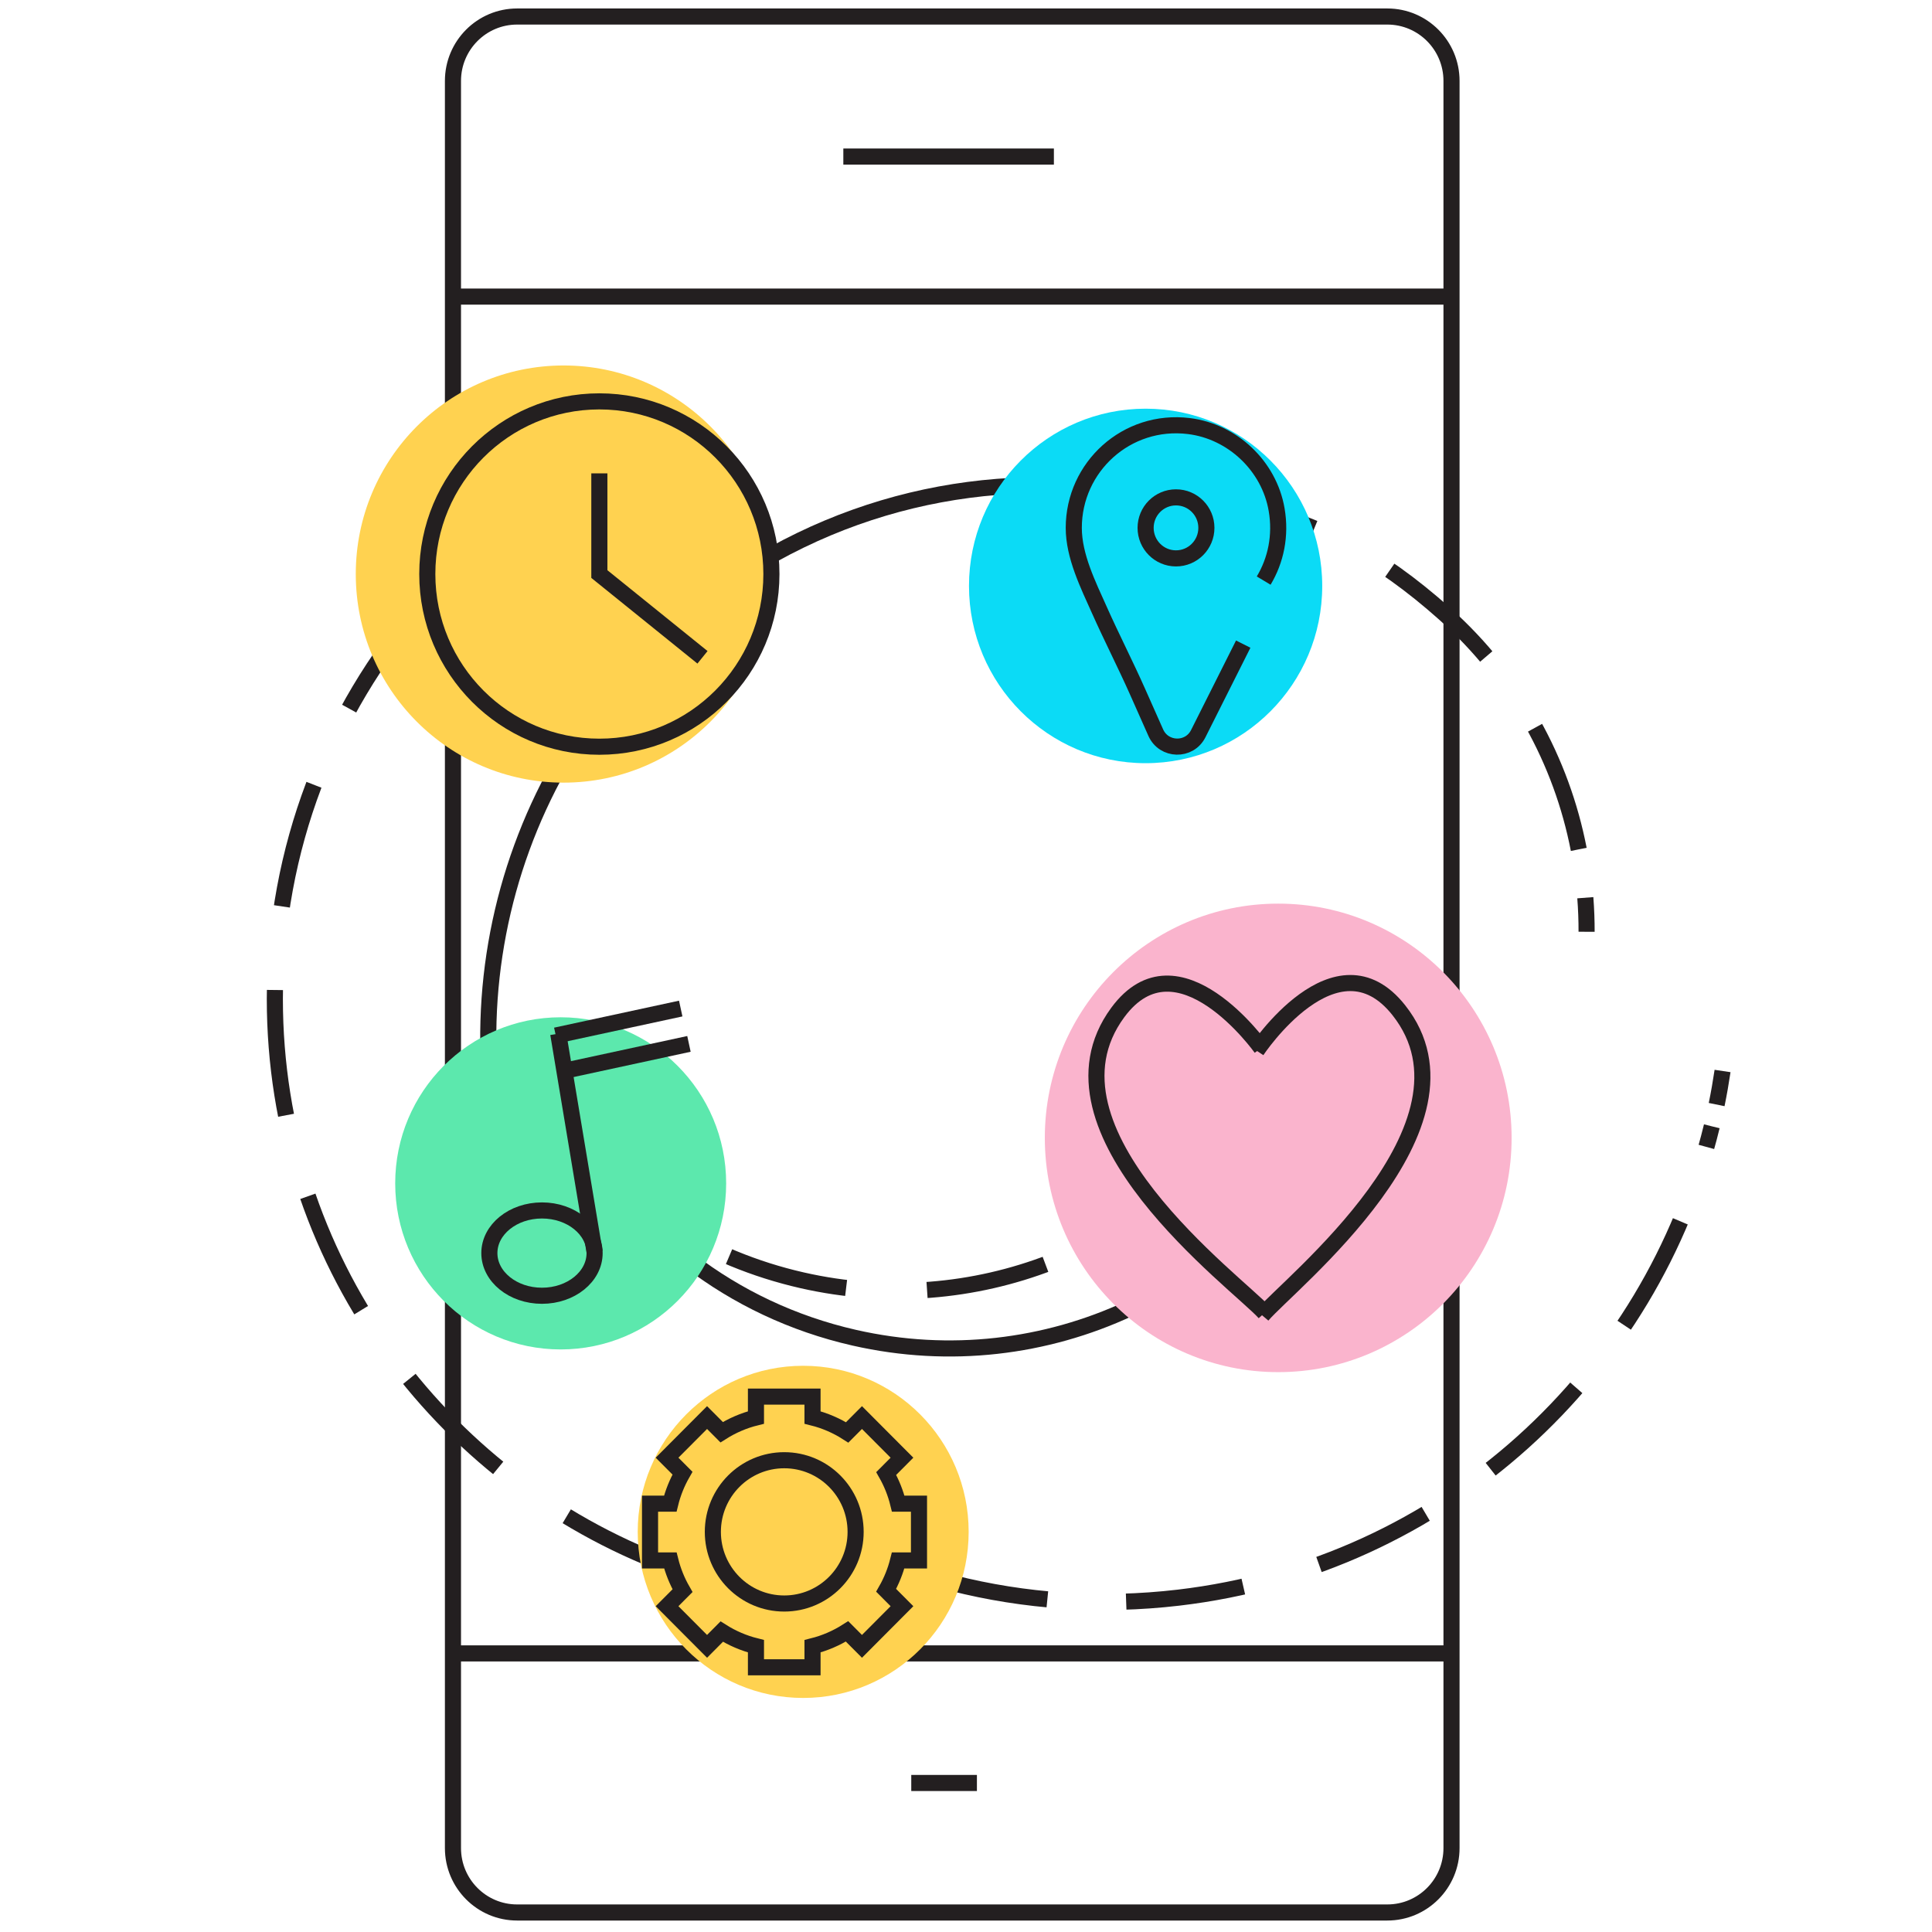 <?xml version="1.0" encoding="UTF-8"?>
<svg width="120px" height="120px" viewBox="0 0 120 120" version="1.1" xmlns="http://www.w3.org/2000/svg" xmlns:xlink="http://www.w3.org/1999/xlink">
    <!-- Generator: Sketch 58 (84663) - https://sketch.com -->
    <title>Icons 120/New/Illustrations/Mobile apps</title>
    <desc>Created with Sketch.</desc>
    <g id="Icons-120/New/Illustrations/Mobile-apps" stroke="none" stroke-width="1" fill="none" fill-rule="evenodd">
        <g id="Group-75" transform="translate(17, 1)">
            <g id="Group-29" transform="translate(0, 29)" stroke="#231F20">
                <path d="M12.69,3.984 C12.162,4.454 11.647,4.938 11.146,5.437" id="Stroke-1"></path>
                <path d="M9.138,7.595 C3.486,14.168 0.071,22.709 0.071,32.046 C0.071,48.147 10.224,61.881 24.492,67.233" id="Stroke-3" stroke-dasharray="7.825,5.216"></path>
                <path d="M25.885,67.725 C26.554,67.946 27.232,68.15 27.918,68.334" id="Stroke-5"></path>
                <path d="M81.546,27.874 C81.548,27.169 81.521,26.463 81.467,25.759" id="Stroke-7"></path>
                <path d="M81.059,22.755 C79.997,17.292 77.203,12.117 72.725,8.118 C64.594,0.856 56.612,-0.51 48.037,3.785" id="Stroke-9" stroke-dasharray="8.059,5.372"></path>
                <path d="M46.695,4.501 C46.094,4.841 45.49,5.208 44.882,5.602" id="Stroke-11"></path>
                <path d="M25.959,59.76 C26.488,60.228 27.03,60.682 27.585,61.121" id="Stroke-13"></path>
                <path d="M29.816,62.762 C37.269,67.846 46.526,70.369 56.198,69.233 C72.744,67.289 85.618,55.213 89.322,39.957" id="Stroke-15" stroke-dasharray="7.348,4.899"></path>
                <path d="M89.624,38.607 C89.765,37.917 89.887,37.222 89.991,36.521" id="Stroke-17"></path>
                <path d="M15.499,36.501 C15.841,37.119 16.207,37.724 16.596,38.313" id="Stroke-19"></path>
                <path d="M18.29,40.597 C21.883,44.937 26.887,48.171 32.815,49.52 C43.532,51.96 54.213,47.543 60.246,39.164" id="Stroke-21" stroke-dasharray="7.552,5.035"></path>
                <path d="M61.046,37.987 C61.426,37.395 61.783,36.785 62.116,36.159" id="Stroke-23"></path>
                <path d="M18.74,40.068 C22.26,46.439 28.385,51.341 36.056,53.087 C47.99,55.804 59.88,50.018 65.357,39.726" id="Stroke-25"></path>
                <path d="M57.246,1.494 C48.163,-1.128 38.042,-0.023 29.406,5.39 C15.968,13.811 10.386,29.985 14.826,44.427" id="Stroke-27"></path>
            </g>
            <g id="Group-74" transform="translate(5, 0)">
                <path d="M68.156,113.787 C68.156,115.997 66.371,117.788 64.17,117.788 L10.12,117.788 C7.919,117.788 6.134,115.997 6.134,113.787 L6.134,17.422 L6.134,4.027 C6.134,1.817 7.919,0.026 10.12,0.026 L64.17,0.026 C66.371,0.026 68.156,1.817 68.156,4.027 L68.156,113.787 Z" id="Stroke-30" stroke="#231F20"></path>
                <path d="M6.134,17.422 L68.156,17.422" id="Stroke-32" stroke="#231F20"></path>
                <path d="M6.134,101.696 L68.156,101.696" id="Stroke-34" stroke="#231F20"></path>
                <path d="M30.381,8.724 L43.459,8.724" id="Stroke-36" stroke="#231F20"></path>
                <path d="M34.6,109.744 L38.678,109.744" id="Stroke-38" stroke="#231F20"></path>
                <path d="M25.914,34.655 C25.914,41.81 20.134,47.611 13.006,47.611 C5.876,47.611 0.098,41.81 0.098,34.655 C0.098,27.501 5.876,21.7 13.006,21.7 C20.134,21.7 25.914,27.501 25.914,34.655" id="Fill-40" fill="#FFD250"></path>
                <path d="M25.914,34.655 C25.914,40.579 21.128,45.38 15.228,45.38 C9.326,45.38 4.54,40.579 4.54,34.655 C4.54,28.731 9.326,23.93 15.228,23.93 C21.128,23.93 25.914,28.731 25.914,34.655 Z" id="Stroke-42" stroke="#231F20"></path>
                <polyline id="Stroke-44" stroke="#231F20" points="15.227 28.403 15.227 34.656 21.633 39.827"></polyline>
                <path d="M60.126,35.393 C60.126,41.475 55.214,46.403 49.156,46.403 C43.096,46.403 38.186,41.475 38.186,35.393 C38.186,29.313 43.096,24.384 49.156,24.384 C55.214,24.384 60.126,29.313 60.126,35.393" id="Fill-46" fill="#0BDBF6"></path>
                <path d="M52.931,31.786 C52.931,32.833 52.086,33.682 51.043,33.682 C50.001,33.682 49.156,32.833 49.156,31.786 C49.156,30.74 50.001,29.892 51.043,29.892 C52.086,29.892 52.931,30.74 52.931,31.786 Z" id="Stroke-48" stroke="#231F20"></path>
                <path d="M55.219,39.007 C54.287,40.862 53.358,42.718 52.424,44.572 C51.869,45.672 50.289,45.631 49.787,44.506 C49.406,43.648 49.025,42.789 48.643,41.932 C47.891,40.242 47.045,38.596 46.292,36.907 C45.586,35.327 44.694,33.544 44.694,31.786 C44.694,28.003 47.977,24.99 51.84,25.463 C54.555,25.794 56.831,27.946 57.294,30.654 C57.573,32.273 57.241,33.809 56.49,35.062" id="Stroke-50" stroke="#231F20"></path>
                <path d="M71.889,69.676 C71.889,77.712 65.398,84.226 57.393,84.226 C49.385,84.226 42.896,77.712 42.896,69.676 C42.896,61.641 49.385,55.126 57.393,55.126 C65.398,55.126 71.889,61.641 71.889,69.676" id="Fill-52" fill="#FAB4CD"></path>
                <path d="M56.052,64.262 C56.052,64.262 60.984,56.811 64.885,61.749 C70.545,68.913 58.051,78.745 56.398,80.702" id="Stroke-54" stroke="#231F20"></path>
                <path d="M56.339,64.099 C56.339,64.099 51.157,56.821 47.426,61.889 C42.013,69.243 54.834,78.641 56.552,80.541" id="Stroke-56" stroke="#231F20"></path>
                <path d="M23.103,72.5 C23.103,78.197 18.501,82.816 12.825,82.816 C7.148,82.816 2.547,78.197 2.547,72.5 C2.547,66.803 7.148,62.185 12.825,62.185 C18.501,62.185 23.103,66.803 23.103,72.5" id="Fill-58" fill="#5CE8AD"></path>
                <path d="M14.932,76.833 C14.932,78.296 13.468,79.482 11.663,79.482 C9.858,79.482 8.395,78.296 8.395,76.833 C8.395,75.369 9.858,74.183 11.663,74.183 C13.468,74.183 14.932,75.369 14.932,76.833 Z" id="Stroke-60" stroke="#231F20"></path>
                <path d="M12.673,63.205 L14.932,76.765 L12.673,63.205 Z" id="Stroke-62" stroke="#231F20"></path>
                <path d="M12.521,63.319 L20.281,61.643" id="Stroke-64" stroke="#231F20"></path>
                <path d="M13.033,65.514 L20.792,63.838" id="Stroke-66" stroke="#231F20"></path>
                <path d="M38.165,94.147 C38.165,99.844 33.564,104.463 27.888,104.463 C22.21,104.463 17.61,99.844 17.61,94.147 C17.61,88.45 22.21,83.831 27.888,83.831 C33.564,83.831 38.165,88.45 38.165,94.147" id="Fill-68" fill="#FFD250"></path>
                <path d="M31.144,94.147 C31.144,96.605 29.159,98.597 26.71,98.597 C24.262,98.597 22.276,96.605 22.276,94.147 C22.276,91.689 24.262,89.697 26.71,89.697 C29.159,89.697 31.144,91.689 31.144,94.147 Z" id="Stroke-70" stroke="#231F20"></path>
                <path d="M35.08,95.921 L35.08,92.395 L33.79,92.395 C33.627,91.73 33.374,91.102 33.044,90.523 L34.023,89.54 L31.539,87.047 L30.619,87.97 C29.965,87.552 29.24,87.236 28.467,87.044 L28.467,85.746 L24.954,85.746 L24.954,87.044 C24.188,87.234 23.472,87.546 22.823,87.957 L21.917,87.047 L19.432,89.54 L20.39,90.501 C20.054,91.086 19.796,91.722 19.631,92.395 L18.375,92.395 L18.375,95.921 L19.636,95.921 C19.802,96.588 20.059,97.219 20.393,97.8 L19.432,98.764 L21.917,101.258 L22.829,100.341 C23.476,100.75 24.191,101.06 24.954,101.25 L24.954,102.558 L28.467,102.558 L28.467,101.25 C29.238,101.058 29.96,100.743 30.612,100.328 L31.539,101.258 L34.023,98.764 L33.04,97.777 C33.368,97.203 33.621,96.58 33.785,95.921 L35.08,95.921 Z" id="Stroke-72" stroke="#231F20"></path>
            </g>
        </g>
    </g>
</svg>